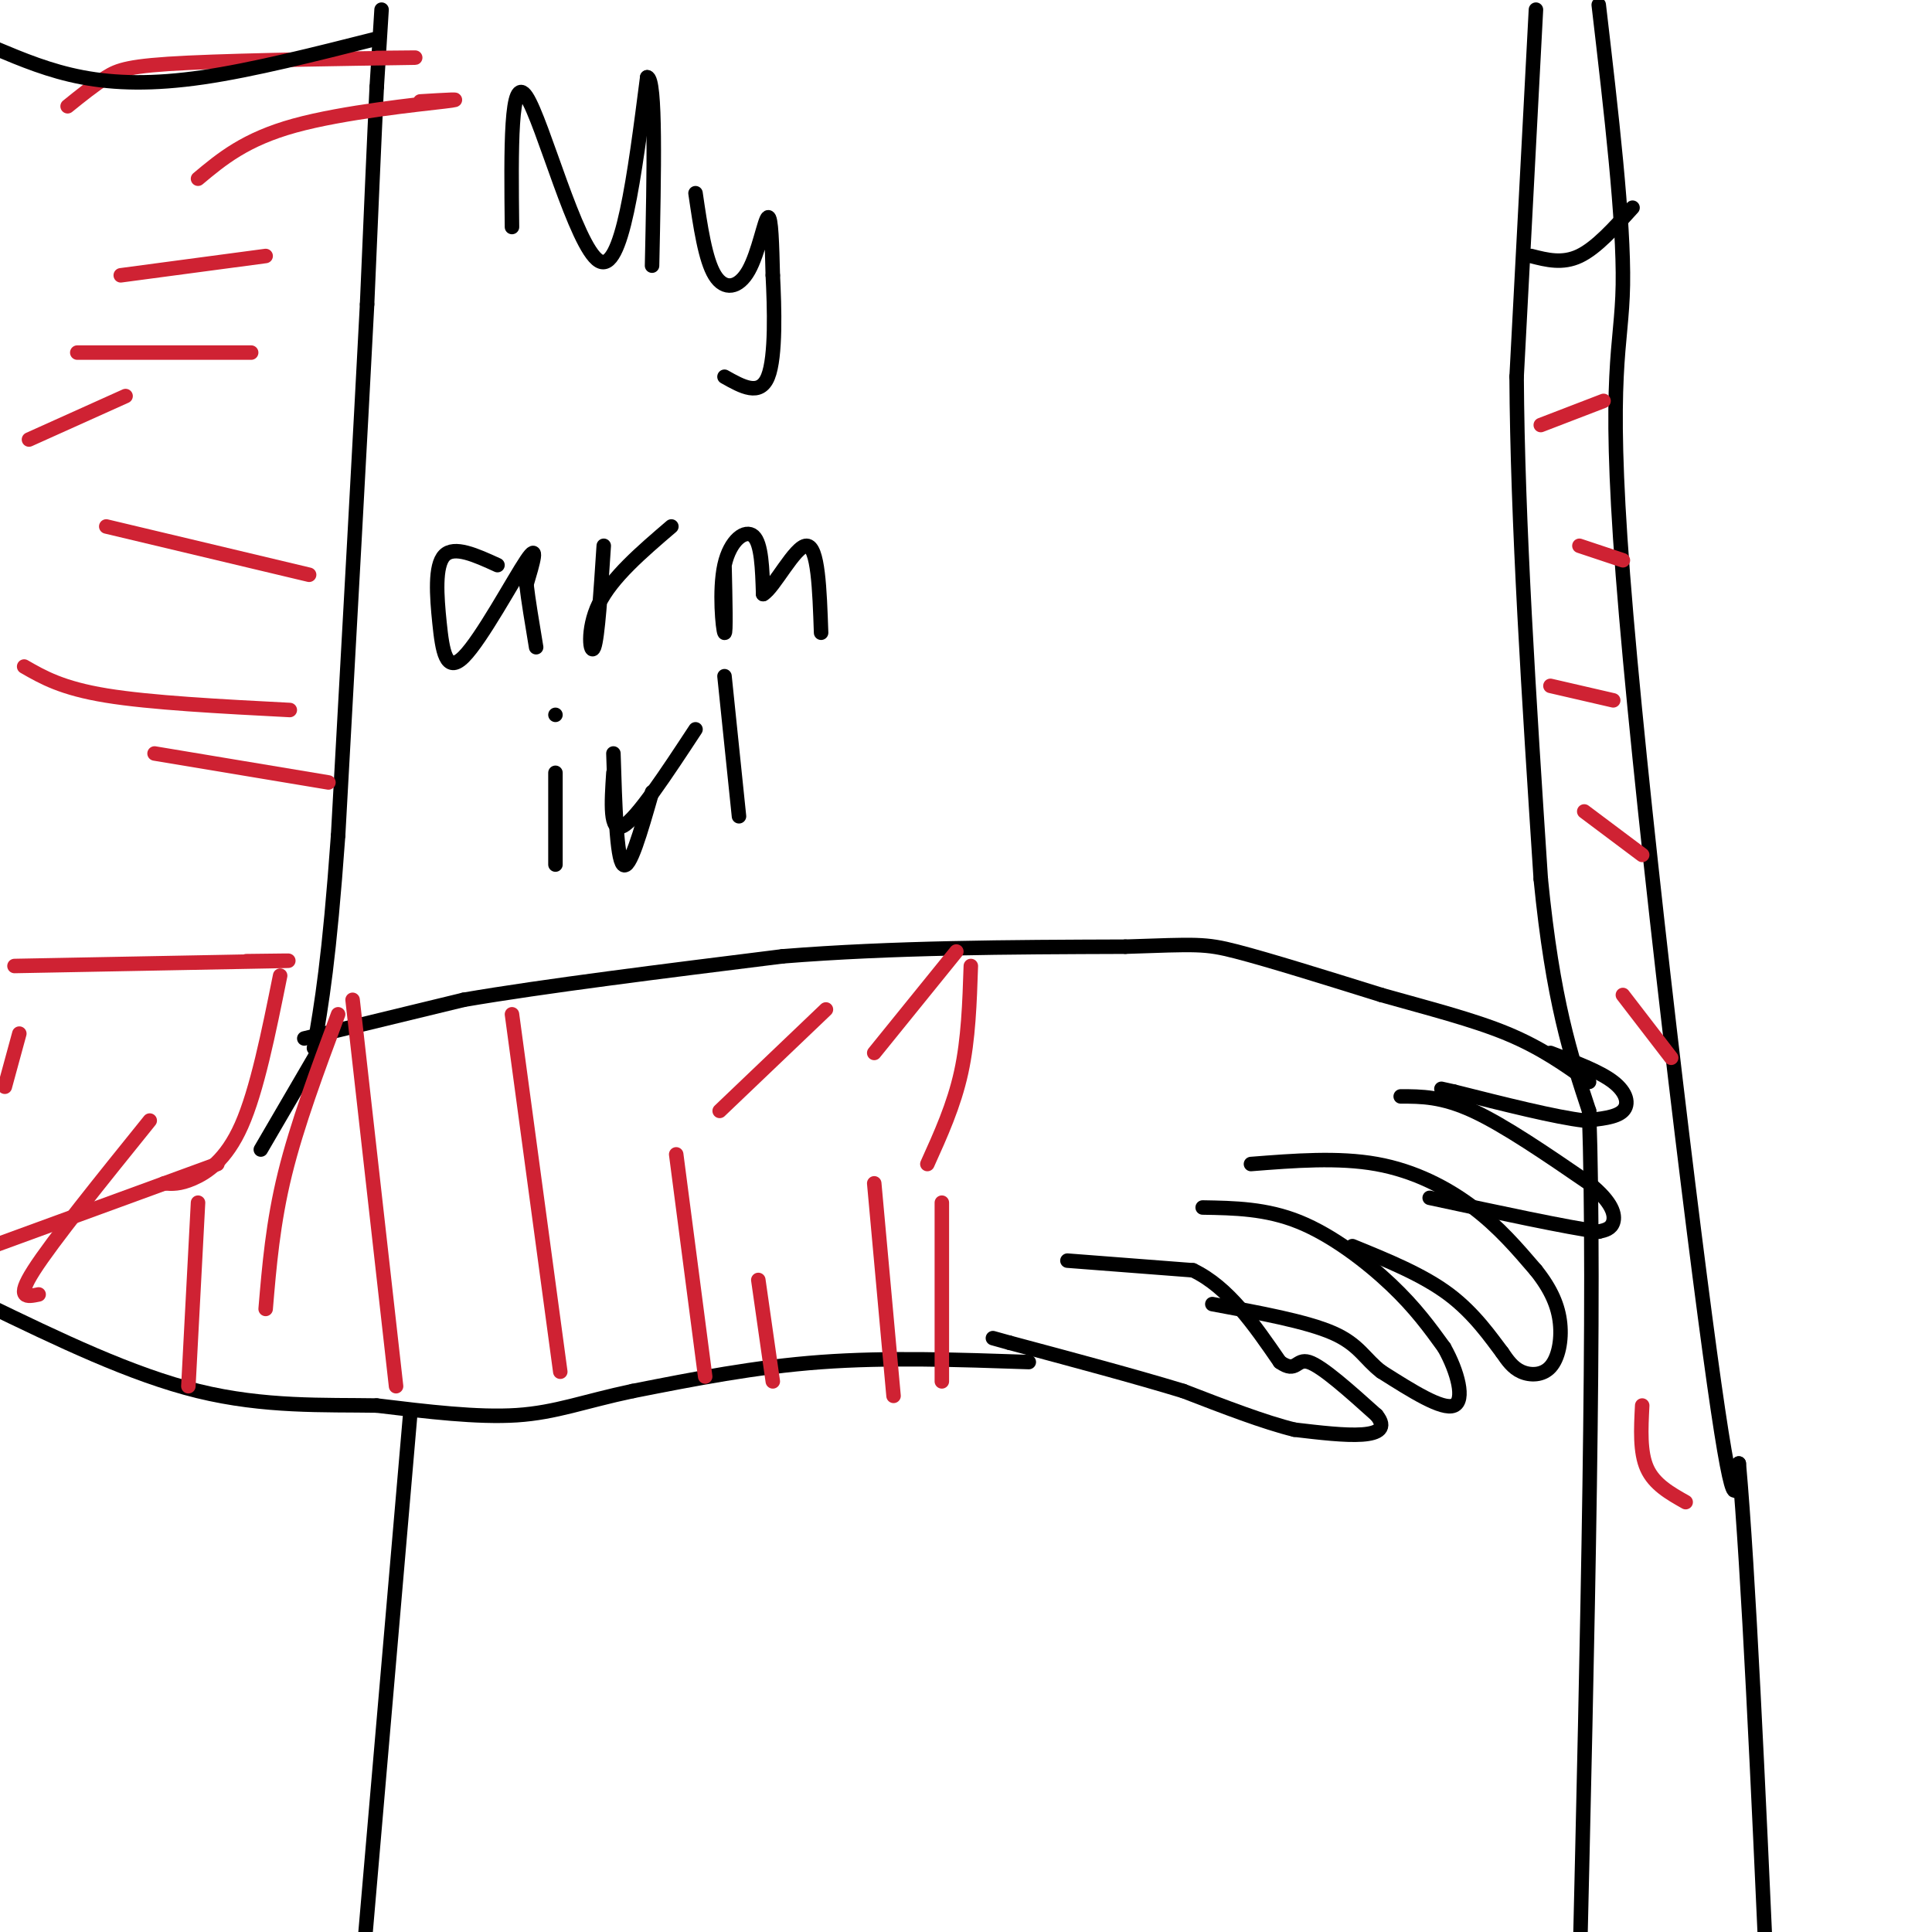 <svg viewBox='0 0 400 400' version='1.1' xmlns='http://www.w3.org/2000/svg' xmlns:xlink='http://www.w3.org/1999/xlink'><g fill='none' stroke='#000000' stroke-width='3' stroke-linecap='round' stroke-linejoin='round'><path d='M79,2c0.000,0.000 -1.000,16.000 -1,16'/><path d='M78,18c-0.500,10.167 -1.250,27.583 -2,45'/><path d='M76,63c-1.333,25.833 -3.667,67.917 -6,110'/><path d='M70,173c-1.833,25.667 -3.417,34.833 -5,44'/><path d='M63,215c0.000,0.000 33.000,-8.000 33,-8'/><path d='M96,207c16.500,-2.833 41.250,-5.917 66,-9'/><path d='M162,198c22.833,-1.833 46.917,-1.917 71,-2'/><path d='M233,196c14.822,-0.489 16.378,-0.711 23,1c6.622,1.711 18.311,5.356 30,9'/><path d='M286,206c9.689,2.733 18.911,5.067 26,8c7.089,2.933 12.044,6.467 17,10'/><path d='M221,261c0.000,0.000 26.000,2.000 26,2'/><path d='M247,263c7.333,3.500 12.667,11.250 18,19'/><path d='M265,282c3.511,2.467 3.289,-0.867 6,0c2.711,0.867 8.356,5.933 14,11'/><path d='M285,293c2.133,2.644 0.467,3.756 -3,4c-3.467,0.244 -8.733,-0.378 -14,-1'/><path d='M268,296c-6.167,-1.500 -14.583,-4.750 -23,-8'/><path d='M245,288c-9.833,-3.000 -22.917,-6.500 -36,-10'/><path d='M209,278c-6.000,-1.667 -3.000,-0.833 0,0'/><path d='M249,250c6.578,0.111 13.156,0.222 20,3c6.844,2.778 13.956,8.222 19,13c5.044,4.778 8.022,8.889 11,13'/><path d='M299,279c2.822,5.000 4.378,11.000 2,12c-2.378,1.000 -8.689,-3.000 -15,-7'/><path d='M286,284c-3.444,-2.600 -4.556,-5.600 -10,-8c-5.444,-2.400 -15.222,-4.200 -25,-6'/><path d='M259,241c9.044,-0.711 18.089,-1.422 26,0c7.911,1.422 14.689,4.978 20,9c5.311,4.022 9.156,8.511 13,13'/><path d='M318,263c3.182,3.986 4.636,7.450 5,11c0.364,3.550 -0.364,7.187 -2,9c-1.636,1.813 -4.182,1.804 -6,1c-1.818,-0.804 -2.909,-2.402 -4,-4'/><path d='M311,280c-2.178,-2.844 -5.622,-7.956 -11,-12c-5.378,-4.044 -12.689,-7.022 -20,-10'/><path d='M290,227c4.250,0.000 8.500,0.000 15,3c6.500,3.000 15.250,9.000 24,15'/><path d='M329,245c4.978,4.022 5.422,6.578 5,8c-0.422,1.422 -1.711,1.711 -3,2'/><path d='M331,255c-6.333,-0.833 -20.667,-3.917 -35,-7'/><path d='M321,218c5.089,1.911 10.178,3.822 13,6c2.822,2.178 3.378,4.622 2,6c-1.378,1.378 -4.689,1.689 -8,2'/><path d='M328,232c-5.833,-0.667 -16.417,-3.333 -27,-6'/><path d='M301,226c-4.500,-1.000 -2.250,-0.500 0,0'/><path d='M213,282c-14.667,-0.500 -29.333,-1.000 -43,0c-13.667,1.000 -26.333,3.500 -39,6'/><path d='M131,288c-10.111,2.133 -15.889,4.467 -24,5c-8.111,0.533 -18.556,-0.733 -29,-2'/><path d='M78,291c-10.778,-0.178 -23.222,0.378 -37,-3c-13.778,-3.378 -28.889,-10.689 -44,-18'/><path d='M318,2c0.000,0.000 -4.000,76.000 -4,76'/><path d='M314,78c0.167,30.000 2.583,67.000 5,104'/><path d='M319,182c2.500,25.333 6.250,36.667 10,48'/><path d='M329,230c1.333,38.000 -0.333,109.000 -2,180'/><path d='M85,292c0.000,0.000 -10.000,116.000 -10,116'/><path d='M331,1c2.613,22.381 5.226,44.762 5,58c-0.226,13.238 -3.292,17.333 0,60c3.292,42.667 12.940,123.905 18,161c5.060,37.095 5.530,30.048 6,23'/><path d='M360,303c2.000,22.333 4.000,66.667 6,111'/><path d='M68,214c0.000,0.000 -14.000,24.000 -14,24'/></g>
<g fill='none' stroke='#cf2233' stroke-width='3' stroke-linecap='round' stroke-linejoin='round'><path d='M70,210c-4.250,11.417 -8.500,22.833 -11,33c-2.500,10.167 -3.250,19.083 -4,28'/><path d='M73,207c0.000,0.000 9.000,80.000 9,80'/><path d='M106,210c0.000,0.000 10.000,74.000 10,74'/><path d='M140,239c0.000,0.000 6.000,46.000 6,46'/><path d='M157,265c0.000,0.000 3.000,21.000 3,21'/><path d='M181,245c0.000,0.000 4.000,44.000 4,44'/><path d='M195,249c0.000,0.000 0.000,37.000 0,37'/><path d='M201,200c-0.250,7.583 -0.500,15.167 -2,22c-1.500,6.833 -4.250,12.917 -7,19'/><path d='M198,197c0.000,0.000 -17.000,21.000 -17,21'/><path d='M171,209c0.000,0.000 -22.000,21.000 -22,21'/><path d='M68,162c0.000,0.000 -36.000,-6.000 -36,-6'/><path d='M64,119c0.000,0.000 -42.000,-10.000 -42,-10'/><path d='M6,91c0.000,0.000 20.000,-9.000 20,-9'/><path d='M16,73c0.000,0.000 36.000,0.000 36,0'/><path d='M25,57c0.000,0.000 30.000,-4.000 30,-4'/><path d='M41,37c4.889,-4.089 9.778,-8.178 20,-11c10.222,-2.822 25.778,-4.378 31,-5c5.222,-0.622 0.111,-0.311 -5,0'/><path d='M14,22c2.762,-2.226 5.524,-4.452 8,-6c2.476,-1.548 4.667,-2.417 17,-3c12.333,-0.583 34.810,-0.881 43,-1c8.190,-0.119 2.095,-0.060 -4,0'/><path d='M3,200c22.500,-0.417 45.000,-0.833 53,-1c8.000,-0.167 1.500,-0.083 -5,0'/><path d='M4,214c0.000,0.000 -3.000,11.000 -3,11'/><path d='M45,241c0.000,0.000 -52.000,19.000 -52,19'/><path d='M31,232c-10.083,12.500 -20.167,25.000 -24,31c-3.833,6.000 -1.417,5.500 1,5'/><path d='M41,249c0.000,0.000 -2.000,38.000 -2,38'/><path d='M58,202c-2.400,11.889 -4.800,23.778 -8,31c-3.200,7.222 -7.200,9.778 -10,11c-2.800,1.222 -4.400,1.111 -6,1'/><path d='M5,138c3.917,2.250 7.833,4.500 17,6c9.167,1.500 23.583,2.250 38,3'/></g>
<g fill='none' stroke='#000000' stroke-width='3' stroke-linecap='round' stroke-linejoin='round'><path d='M78,8c-12.822,3.244 -25.644,6.489 -36,8c-10.356,1.511 -18.244,1.289 -25,0c-6.756,-1.289 -12.378,-3.644 -18,-6'/><path d='M338,43c-3.750,4.167 -7.500,8.333 -11,10c-3.500,1.667 -6.750,0.833 -10,0'/></g>
<g fill='none' stroke='#cf2233' stroke-width='3' stroke-linecap='round' stroke-linejoin='round'><path d='M319,88c0.000,0.000 13.000,-5.000 13,-5'/><path d='M327,113c0.000,0.000 9.000,3.000 9,3'/><path d='M321,142c0.000,0.000 13.000,3.000 13,3'/><path d='M328,168c0.000,0.000 12.000,9.000 12,9'/><path d='M336,206c0.000,0.000 10.000,13.000 10,13'/><path d='M340,291c-0.250,4.833 -0.500,9.667 1,13c1.500,3.333 4.750,5.167 8,7'/></g>
<g fill='none' stroke='#000000' stroke-width='3' stroke-linecap='round' stroke-linejoin='round'><path d='M106,47c-0.178,-16.022 -0.356,-32.044 3,-27c3.356,5.044 10.244,31.156 15,34c4.756,2.844 7.378,-17.578 10,-38'/><path d='M134,16c1.833,0.167 1.417,19.583 1,39'/><path d='M144,40c1.012,6.899 2.024,13.798 4,17c1.976,3.202 4.917,2.708 7,-1c2.083,-3.708 3.310,-10.631 4,-11c0.690,-0.369 0.845,5.815 1,12'/><path d='M160,57c0.333,6.533 0.667,16.867 -1,21c-1.667,4.133 -5.333,2.067 -9,0'/><path d='M103,117c-4.488,-2.051 -8.976,-4.102 -11,-2c-2.024,2.102 -1.584,8.357 -1,14c0.584,5.643 1.311,10.673 5,7c3.689,-3.673 10.340,-16.049 13,-20c2.660,-3.951 1.330,0.525 0,5'/><path d='M109,121c0.333,3.000 1.167,8.000 2,13'/><path d='M125,113c-0.622,9.511 -1.244,19.022 -2,21c-0.756,1.978 -1.644,-3.578 1,-9c2.644,-5.422 8.822,-10.711 15,-16'/><path d='M150,117c0.167,7.250 0.333,14.500 0,14c-0.333,-0.500 -1.167,-8.750 0,-14c1.167,-5.250 4.333,-7.500 6,-6c1.667,1.500 1.833,6.750 2,12'/><path d='M158,123c2.178,-1.156 6.622,-10.044 9,-10c2.378,0.044 2.689,9.022 3,18'/><path d='M115,160c0.000,0.000 0.000,19.000 0,19'/><path d='M115,148c0.000,0.000 0.000,0.000 0,0'/><path d='M127,160c-0.417,6.250 -0.833,12.500 2,11c2.833,-1.500 8.917,-10.750 15,-20'/><path d='M150,140c0.000,0.000 3.000,29.000 3,29'/><path d='M127,156c0.333,10.833 0.667,21.667 2,23c1.333,1.333 3.667,-6.833 6,-15'/></g>
</svg>